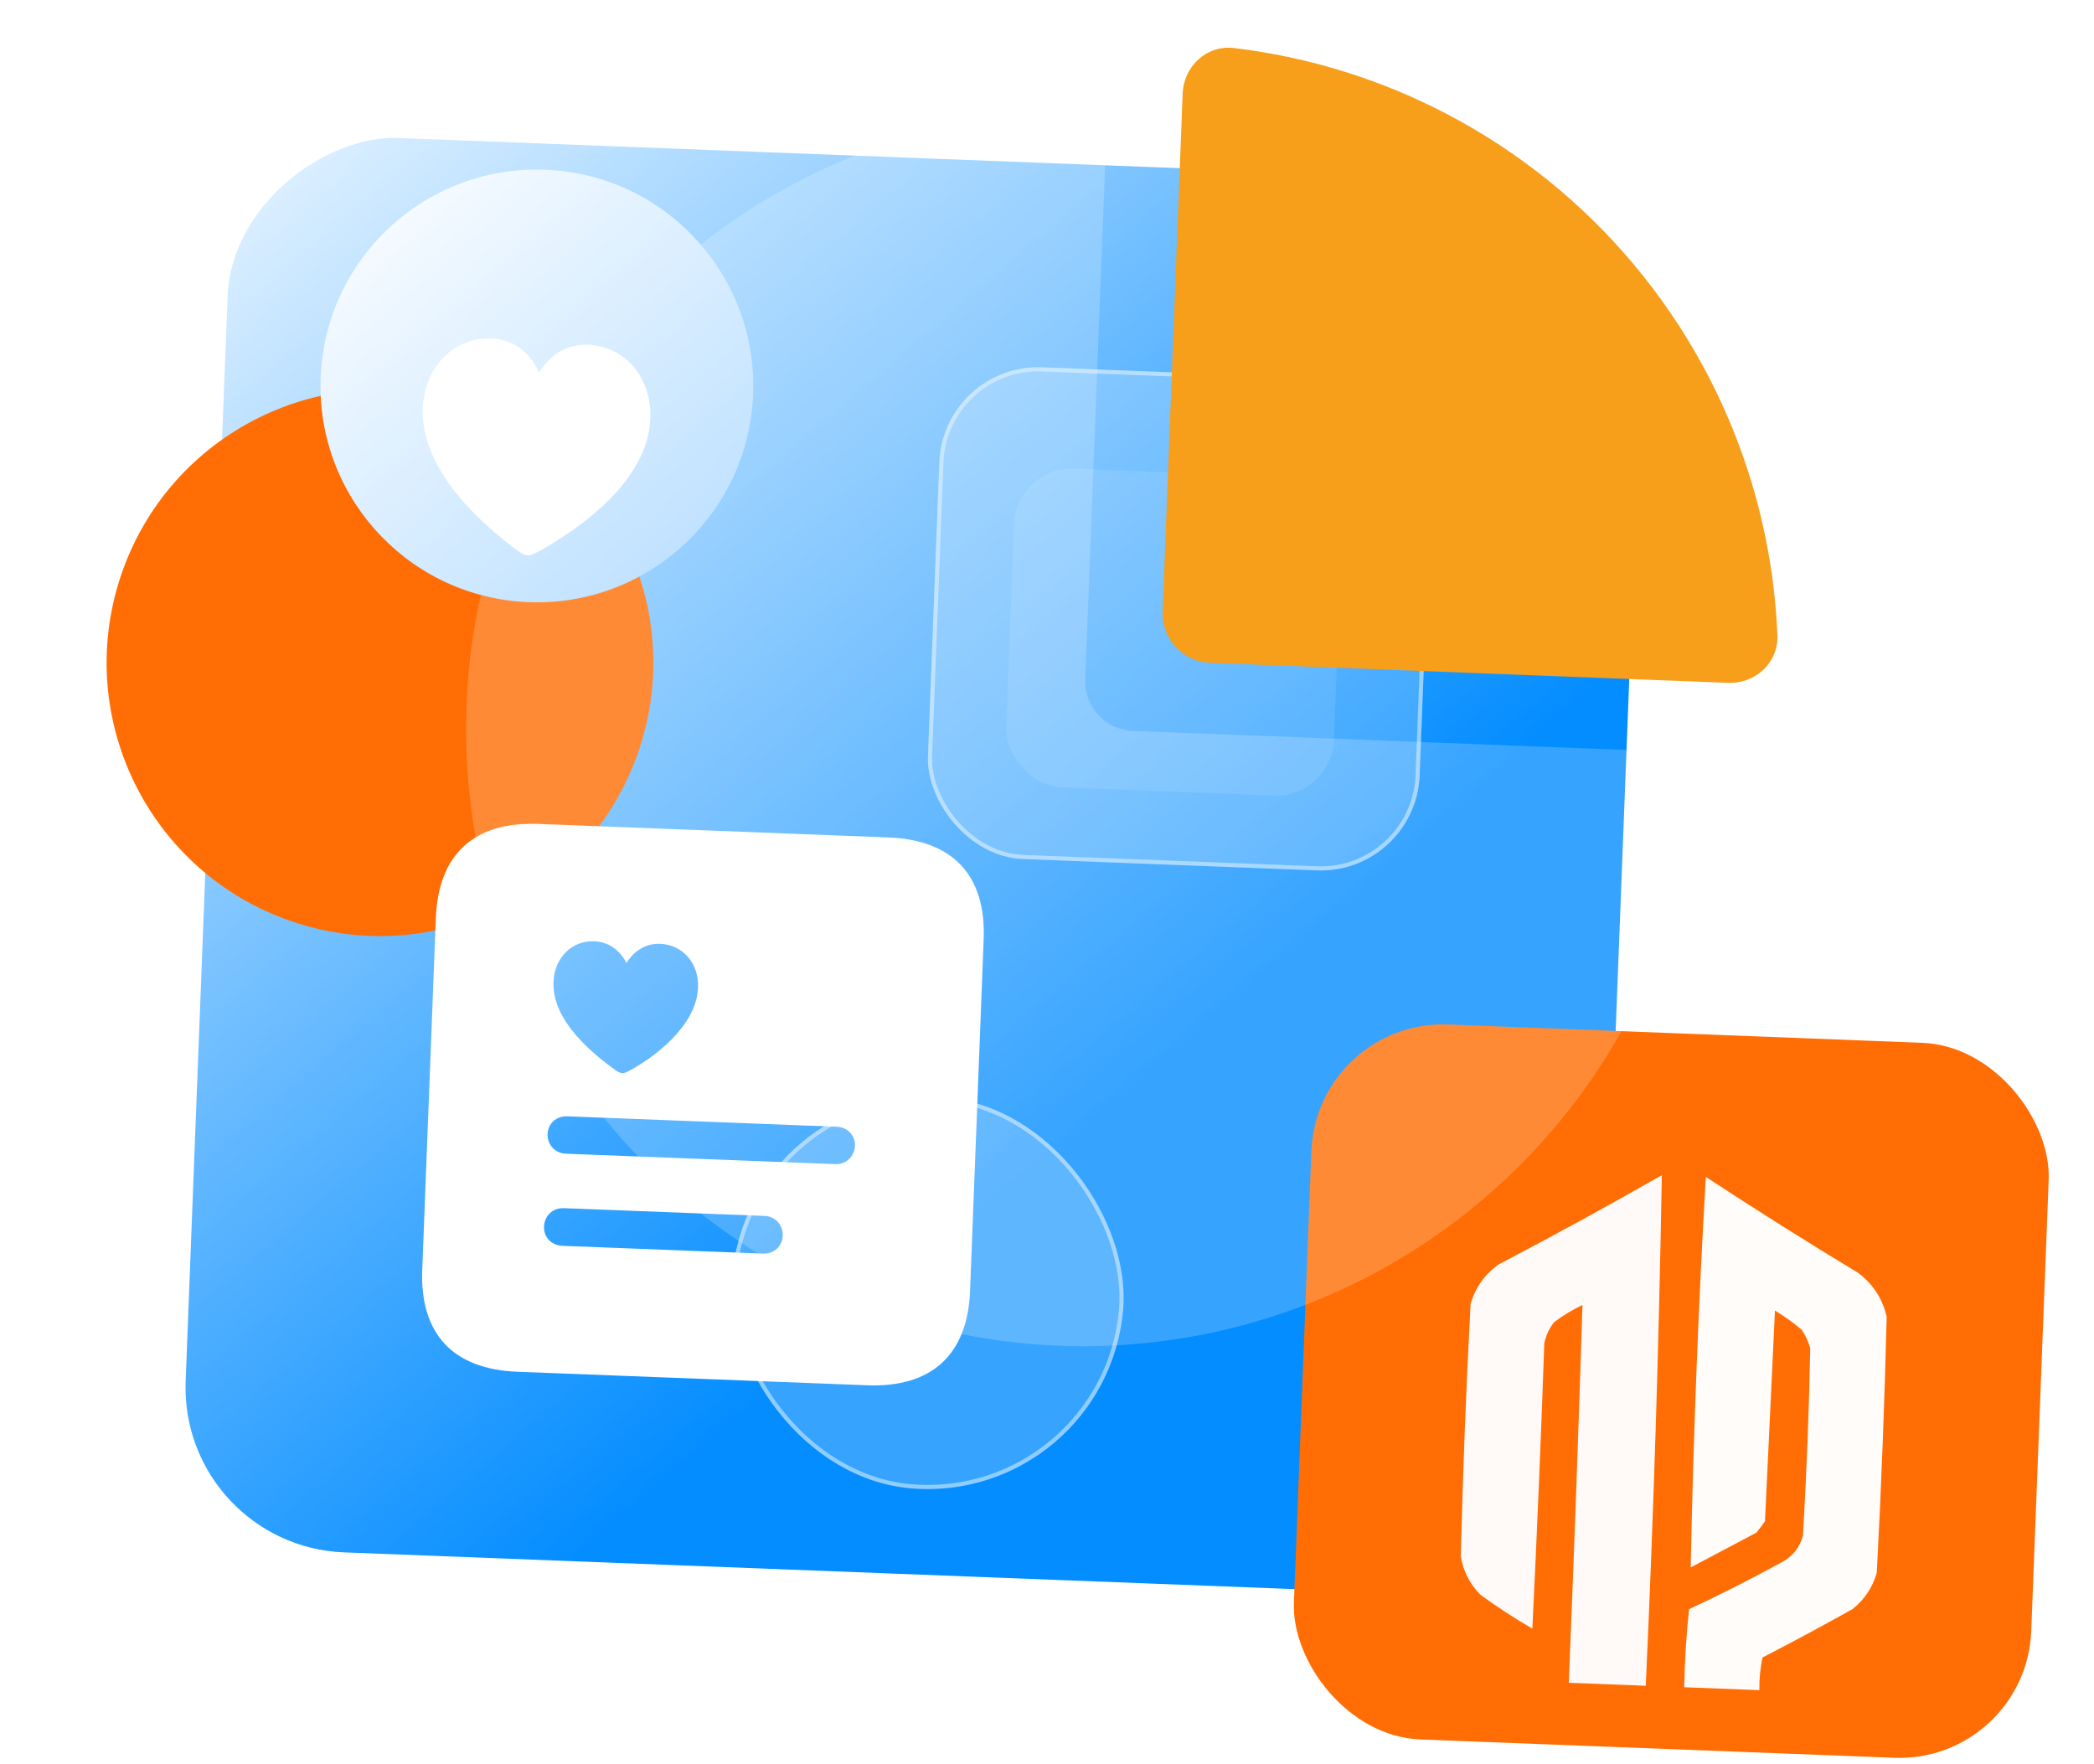 <svg width="508" height="428" viewBox="0 0 508 428" fill="none" xmlns="http://www.w3.org/2000/svg">
<rect x="43.492" y="375.054" width="343.382" height="343.376" rx="40" transform="rotate(-87.786 43.492 375.054)" fill="url(#paint0_linear_259_7731)"/>
<rect x="319.369" y="247.298" width="179.008" height="173.584" rx="32" transform="rotate(2.214 319.369 247.298)" fill="#FF6D04"/>
<g filter="url(#filter0_d_259_7731)">
<path opacity="0.965" fill-rule="evenodd" clip-rule="evenodd" d="M403.157 275.121C402.455 316.28 401.155 357.565 399.258 398.977C393.034 398.737 386.81 398.496 380.586 398.255C381.842 367.707 382.949 337.152 383.908 306.592C381.484 307.751 379.204 309.133 377.069 310.741C375.836 312.269 375.027 314.003 374.642 315.943C373.842 339.008 372.876 362.066 371.744 385.116C367.39 382.595 363.192 379.858 359.15 376.906C356.607 374.33 355.019 371.253 354.387 367.675C354.88 347.247 355.669 326.83 356.755 306.425C357.878 302.42 360.154 299.198 363.585 296.76C376.943 289.764 390.134 282.551 403.157 275.121Z" fill="white"/>
<path opacity="0.977" fill-rule="evenodd" clip-rule="evenodd" d="M409.771 380.408C417.299 376.888 424.716 373.129 432.023 369.133C434.817 367.705 436.609 365.494 437.4 362.5C438.281 347.383 438.866 332.254 439.155 317.114C438.71 315.502 438.026 314.005 437.102 312.621C435.064 310.898 432.898 309.343 430.604 307.957C429.797 324.99 428.99 342.022 428.183 359.055C427.533 360.024 426.829 360.953 426.072 361.842C420.769 364.652 415.466 367.463 410.163 370.273C410.791 338.67 412.012 307.091 413.826 275.534C425.986 283.509 438.302 291.266 450.771 298.807C454.376 301.517 456.687 305.063 457.706 309.446C457.202 330.168 456.401 350.878 455.304 371.577C454.274 375.145 452.305 378.085 449.397 380.396C442.191 384.421 434.916 388.332 427.572 392.129C427.028 394.739 426.777 397.378 426.821 400.043C420.745 399.809 414.669 399.574 408.593 399.339C408.699 392.983 409.091 386.673 409.771 380.408Z" fill="white"/>
</g>
<circle cx="92.185" cy="160.77" r="66.305" transform="rotate(18.675 92.185 160.77)" fill="#FF6D04"/>
<g filter="url(#filter1_b_259_7731)">
<path d="M400.445 182.167C407.068 182.424 412.278 188.01 411.493 194.591C408.474 219.884 399.042 244.061 384.005 264.785C366.612 288.755 342.502 307.03 314.723 317.297C286.945 327.565 256.745 329.365 227.943 322.469C199.142 315.574 173.032 300.292 152.915 278.557C132.798 256.822 119.578 229.61 114.927 200.362C110.276 171.114 114.403 141.143 126.785 114.24C139.167 87.337 159.249 64.71 184.491 49.22C206.314 35.828 231.147 28.291 256.597 27.235C263.219 26.96 268.387 32.586 268.131 39.209L263.272 164.854C263.016 171.477 268.177 177.053 274.8 177.309L400.445 182.167Z" fill="white" fill-opacity="0.2"/>
</g>
<g filter="url(#filter2_b_259_7731)">
<rect x="228.805" y="88.182" width="119.374" height="119.374" rx="24" transform="rotate(2.214 228.805 88.182)" fill="white" fill-opacity="0.2"/>
<rect x="229.285" y="88.701" width="118.374" height="118.374" rx="23.5" transform="rotate(2.214 229.285 88.701)" stroke="#F0F8FF" stroke-opacity="0.48"/>
</g>
<g filter="url(#filter3_b_259_7731)">
<rect x="181.568" y="262.268" width="95.183" height="95.183" rx="47.591" transform="rotate(4.758 181.568 262.268)" fill="white" fill-opacity="0.2"/>
<rect x="182.025" y="262.807" width="94.183" height="94.183" rx="47.091" transform="rotate(4.758 182.025 262.807)" stroke="#F0F8FF" stroke-opacity="0.48"/>
</g>
<g filter="url(#filter4_d_259_7731)">
<path fill-rule="evenodd" clip-rule="evenodd" d="M235.335 305.19C234.737 320.652 226.051 328.692 210.378 328.086L125.479 324.803C109.877 324.199 101.834 315.583 102.435 300.051L105.734 214.73C106.332 199.268 115.016 191.299 130.618 191.902L215.517 195.185C231.19 195.791 239.232 204.407 238.634 219.869L235.335 305.19ZM152.57 251.831C152.026 252.116 151.489 252.396 151.015 252.378C150.452 252.356 149.763 251.977 149.147 251.531C144.15 247.889 133.904 239.821 134.273 230.263C134.504 224.289 138.817 220.162 144.158 220.369C147.883 220.513 150.54 222.797 151.977 225.668C153.632 222.917 156.527 220.847 160.112 220.986C165.594 221.197 169.574 225.645 169.343 231.619C168.974 241.177 158.119 248.852 152.872 251.675C152.771 251.726 152.671 251.779 152.571 251.831L152.57 251.831ZM202.669 274.435C205.27 274.535 207.317 272.573 207.417 269.973C207.512 267.513 205.62 265.469 203.02 265.369L137.659 262.841C134.918 262.735 132.944 264.63 132.849 267.09C132.749 269.69 134.568 271.802 137.308 271.908L202.669 274.435ZM189.891 291.819C189.793 294.349 187.749 296.241 185.149 296.14L136.444 294.257C133.703 294.151 131.882 292.11 131.98 289.58C132.08 286.979 134.057 285.014 136.798 285.12L185.502 287.004C188.102 287.104 189.992 289.218 189.891 291.819Z" fill="white"/>
</g>
<g filter="url(#filter5_b_259_7731)">
<rect x="246.545" y="113.156" width="79.566" height="77.356" rx="14" transform="rotate(2.214 246.545 113.156)" fill="white" fill-opacity="0.1"/>
</g>
<path d="M419.225 165.656C425.847 165.912 431.474 160.744 431.199 154.123C430.551 138.528 427.468 123.105 422.04 108.419C415.223 89.975 404.839 73.054 391.482 58.622C378.125 44.191 362.056 32.532 344.193 24.31C329.97 17.764 314.832 13.499 299.334 11.65C292.753 10.864 287.166 16.075 286.91 22.697L282.052 148.343C281.796 154.965 286.957 160.541 293.579 160.798L419.225 165.656Z" fill="#F79E1B"/>
<circle cx="130.244" cy="93.627" r="52.492" transform="rotate(3.675 130.244 93.627)" fill="url(#paint1_linear_259_7731)"/>
<g filter="url(#filter6_d_259_7731)">
<path d="M127.944 120.61C128.75 120.662 129.974 120.084 131.065 119.47C146.575 110.621 156.986 99.693 157.736 88.008C158.401 77.658 151.74 70.092 143.065 69.535C137.639 69.186 133.47 71.954 130.793 76.268C128.741 71.678 124.908 68.369 119.51 68.022C110.807 67.463 103.26 74.117 102.595 84.467C101.845 96.151 110.772 108.321 125.022 119.082C125.999 119.829 127.166 120.56 127.944 120.61Z" fill="white"/>
</g>
<defs>
<filter id="filter0_d_259_7731" x="344.406" y="275.121" width="123.279" height="144.883" filterUnits="userSpaceOnUse" color-interpolation-filters="sRGB">
<feFlood flood-opacity="0" result="BackgroundImageFix"/>
<feColorMatrix in="SourceAlpha" type="matrix" values="0 0 0 0 0 0 0 0 0 0 0 0 0 0 0 0 0 0 127 0" result="hardAlpha"/>
<feOffset dy="9.98"/>
<feGaussianBlur stdDeviation="4.99"/>
<feComposite in2="hardAlpha" operator="out"/>
<feColorMatrix type="matrix" values="0 0 0 0 0 0 0 0 0 0 0 0 0 0 0 0 0 0 0.1 0"/>
<feBlend mode="normal" in2="BackgroundImageFix" result="effect1_dropShadow_259_7731"/>
<feBlend mode="normal" in="SourceGraphic" in2="effect1_dropShadow_259_7731" result="shape"/>
</filter>
<filter id="filter1_b_259_7731" x="57.268" y="-28.575" width="410.104" height="410.96" filterUnits="userSpaceOnUse" color-interpolation-filters="sRGB">
<feFlood flood-opacity="0" result="BackgroundImageFix"/>
<feGaussianBlur in="BackgroundImageFix" stdDeviation="27.9"/>
<feComposite in2="SourceAlpha" operator="in" result="effect1_backgroundBlur_259_7731"/>
<feBlend mode="normal" in="SourceGraphic" in2="effect1_backgroundBlur_259_7731" result="shape"/>
</filter>
<filter id="filter2_b_259_7731" x="205.102" y="69.091" width="162.078" height="162.079" filterUnits="userSpaceOnUse" color-interpolation-filters="sRGB">
<feFlood flood-opacity="0" result="BackgroundImageFix"/>
<feGaussianBlur in="BackgroundImageFix" stdDeviation="10"/>
<feComposite in2="SourceAlpha" operator="in" result="effect1_backgroundBlur_259_7731"/>
<feBlend mode="normal" in="SourceGraphic" in2="effect1_backgroundBlur_259_7731" result="shape"/>
</filter>
<filter id="filter3_b_259_7731" x="157.455" y="246.049" width="135.188" height="135.188" filterUnits="userSpaceOnUse" color-interpolation-filters="sRGB">
<feFlood flood-opacity="0" result="BackgroundImageFix"/>
<feGaussianBlur in="BackgroundImageFix" stdDeviation="10"/>
<feComposite in2="SourceAlpha" operator="in" result="effect1_backgroundBlur_259_7731"/>
<feBlend mode="normal" in="SourceGraphic" in2="effect1_backgroundBlur_259_7731" result="shape"/>
</filter>
<filter id="filter4_d_259_7731" x="94.429" y="191.87" width="152.212" height="152.197" filterUnits="userSpaceOnUse" color-interpolation-filters="sRGB">
<feFlood flood-opacity="0" result="BackgroundImageFix"/>
<feColorMatrix in="SourceAlpha" type="matrix" values="0 0 0 0 0 0 0 0 0 0 0 0 0 0 0 0 0 0 127 0" result="hardAlpha"/>
<feOffset dy="7.975"/>
<feGaussianBlur stdDeviation="3.988"/>
<feComposite in2="hardAlpha" operator="out"/>
<feColorMatrix type="matrix" values="0 0 0 0 0 0 0 0 0 0 0 0 0 0 0 0 0 0 0.1 0"/>
<feBlend mode="normal" in2="BackgroundImageFix" result="effect1_dropShadow_259_7731"/>
<feBlend mode="normal" in="SourceGraphic" in2="effect1_dropShadow_259_7731" result="shape"/>
</filter>
<filter id="filter5_b_259_7731" x="224.086" y="93.686" width="121.436" height="119.312" filterUnits="userSpaceOnUse" color-interpolation-filters="sRGB">
<feFlood flood-opacity="0" result="BackgroundImageFix"/>
<feGaussianBlur in="BackgroundImageFix" stdDeviation="10"/>
<feComposite in2="SourceAlpha" operator="in" result="effect1_backgroundBlur_259_7731"/>
<feBlend mode="normal" in="SourceGraphic" in2="effect1_backgroundBlur_259_7731" result="shape"/>
</filter>
<filter id="filter6_d_259_7731" x="88.436" y="67.989" width="83.461" height="80.854" filterUnits="userSpaceOnUse" color-interpolation-filters="sRGB">
<feFlood flood-opacity="0" result="BackgroundImageFix"/>
<feColorMatrix in="SourceAlpha" type="matrix" values="0 0 0 0 0 0 0 0 0 0 0 0 0 0 0 0 0 0 127 0" result="hardAlpha"/>
<feOffset dy="14.115"/>
<feGaussianBlur stdDeviation="7.058"/>
<feComposite in2="hardAlpha" operator="out"/>
<feColorMatrix type="matrix" values="0 0 0 0 0 0 0 0 0 0 0 0 0 0 0 0 0 0 0.1 0"/>
<feBlend mode="normal" in2="BackgroundImageFix" result="effect1_dropShadow_259_7731"/>
<feBlend mode="normal" in="SourceGraphic" in2="effect1_dropShadow_259_7731" result="shape"/>
</filter>
<linearGradient id="paint0_linear_259_7731" x1="469.761" y1="413.948" x2="211.264" y2="652.706" gradientUnits="userSpaceOnUse">
<stop stop-color="white"/>
<stop offset="1" stop-color="#048DFF"/>
</linearGradient>
<linearGradient id="paint1_linear_259_7731" x1="182.294" y1="146.97" x2="77.837" y2="40.63" gradientUnits="userSpaceOnUse">
<stop stop-color="#B6DDFF"/>
<stop offset="1" stop-color="white"/>
</linearGradient>
</defs>
</svg>
